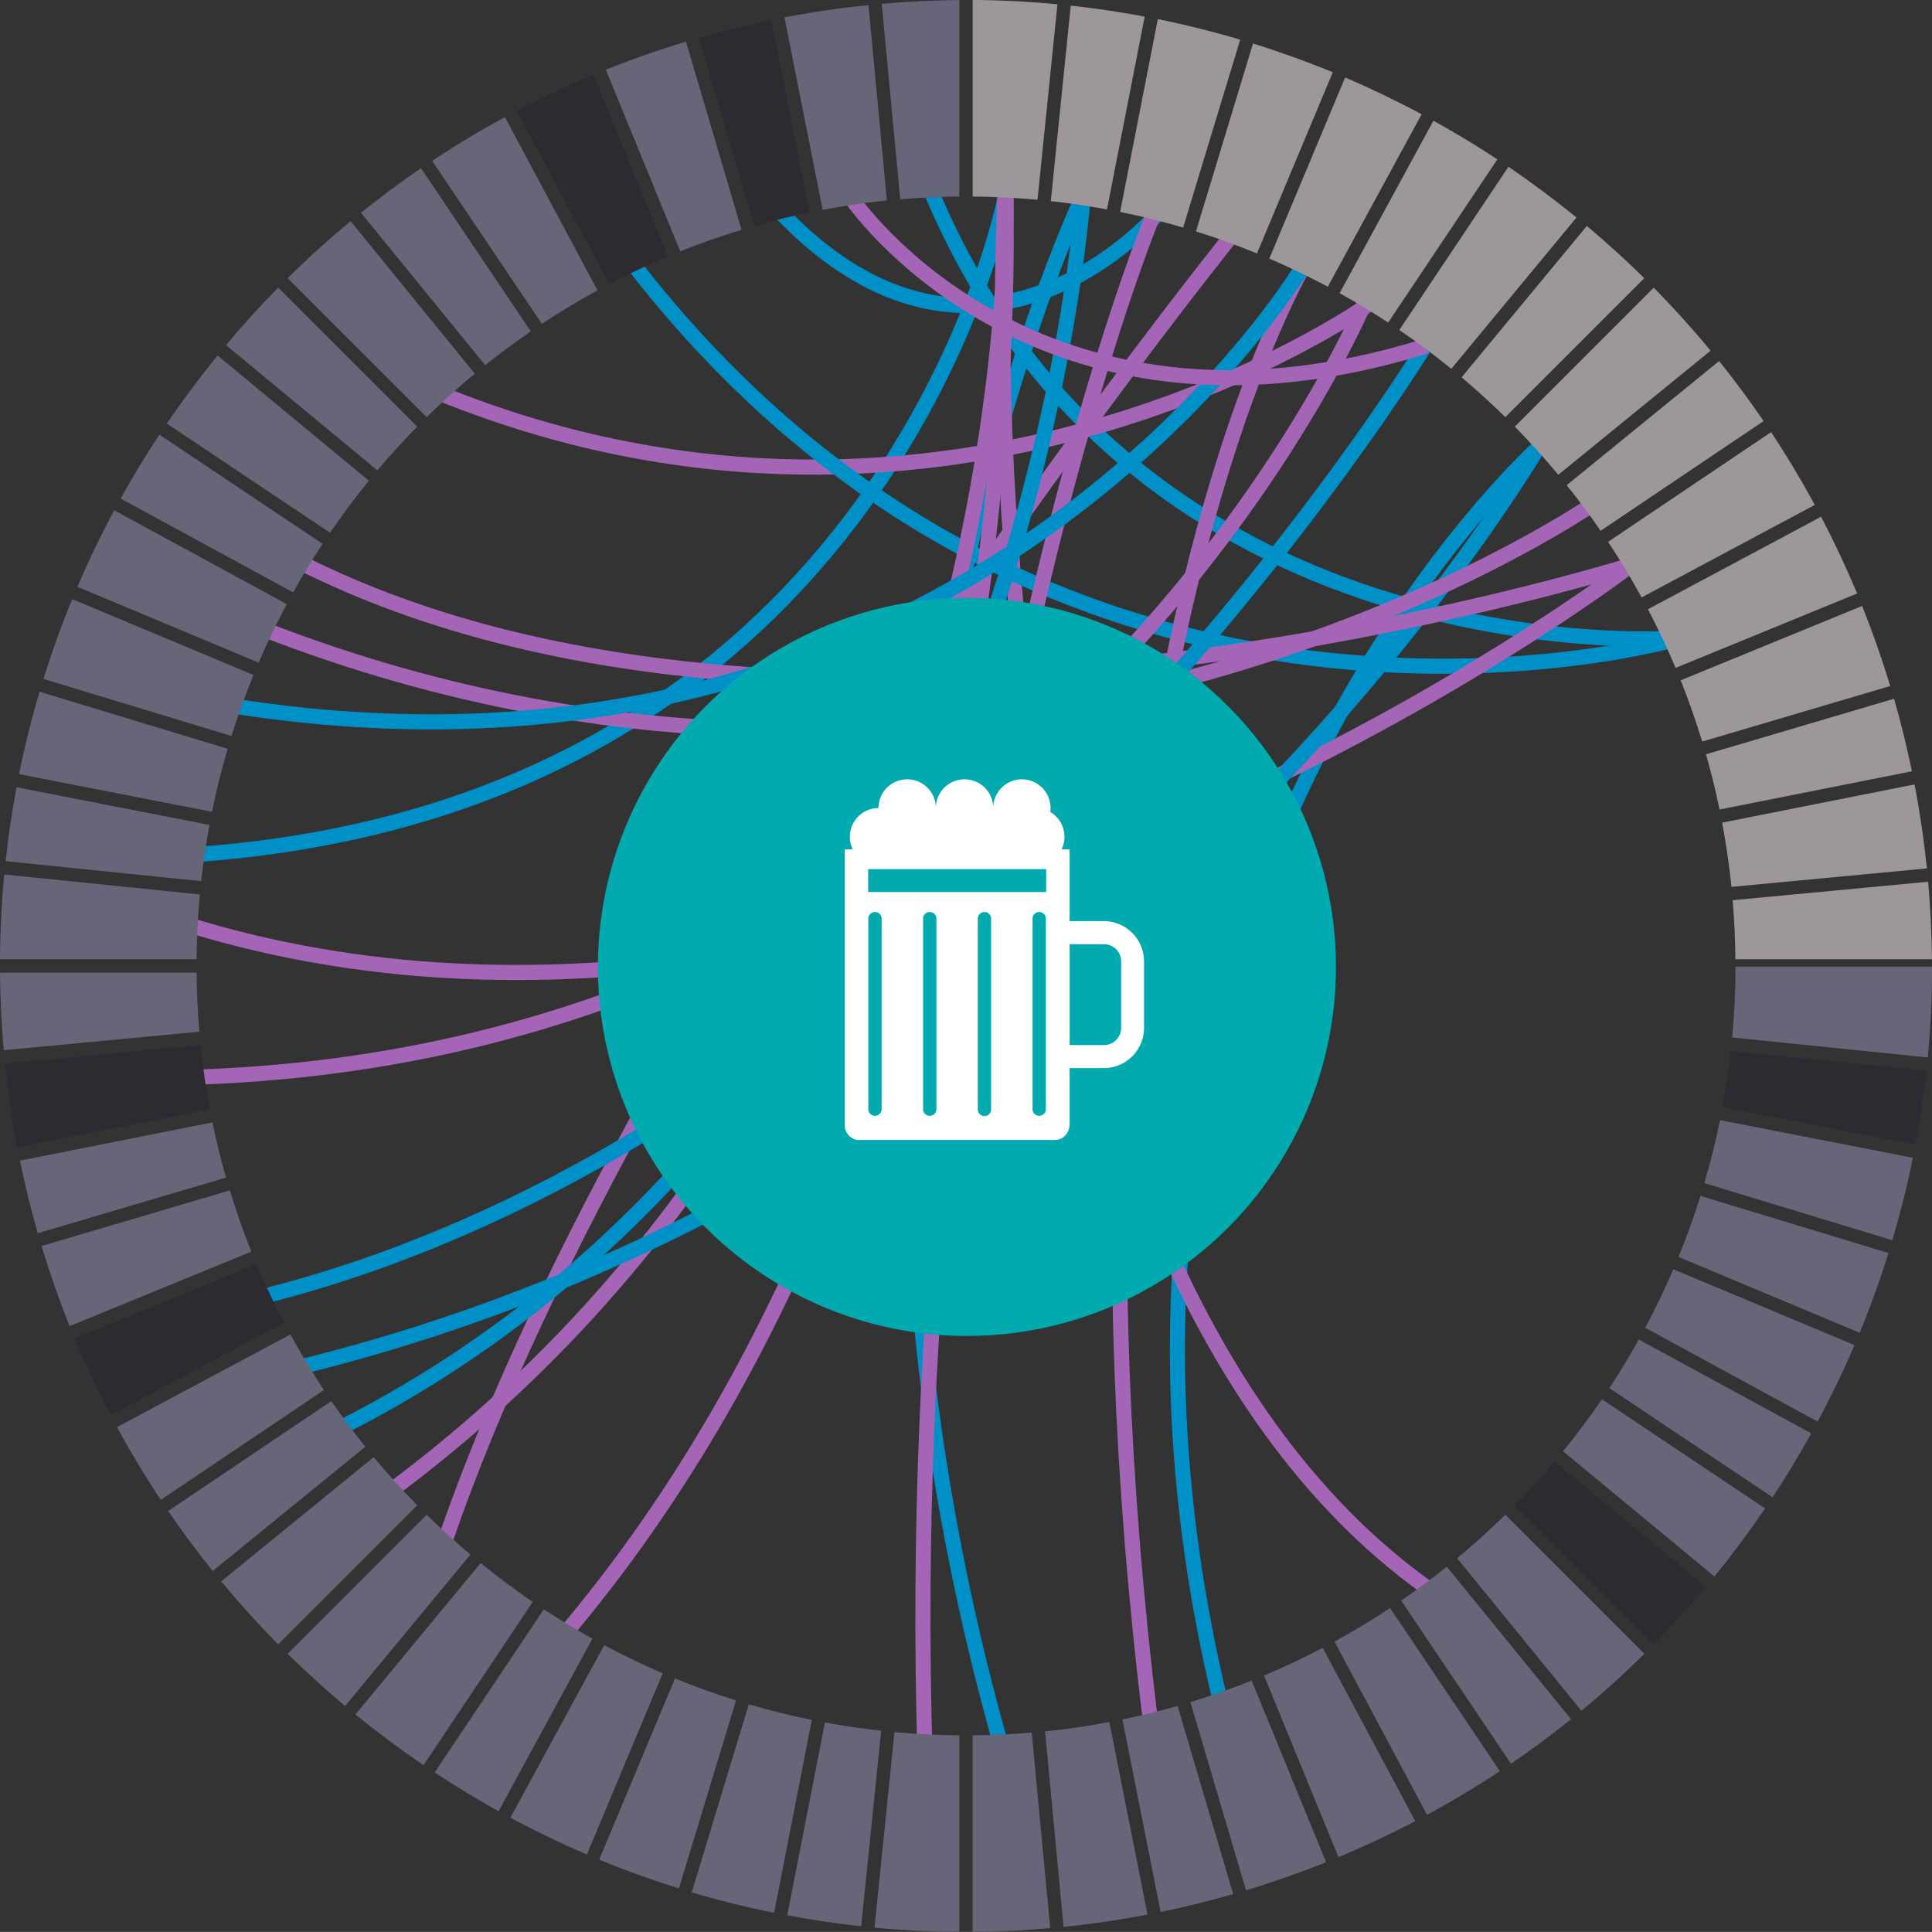 <svg xmlns="http://www.w3.org/2000/svg" width="180" height="179.989"><rect width="100%" height="100%" fill="#333333" stroke="none"/><defs><style>.prefix__cls-1,.prefix__cls-2{fill:none;stroke-miterlimit:10;stroke-width:1.408px}.prefix__cls-1{stroke:#0090c8}.prefix__cls-2{stroke:#a565b6}.prefix__cls-3,.prefix__cls-4{fill:#9d969b;isolation:isolate}.prefix__cls-4{fill:#676578}.prefix__cls-5{fill:#2d2b31}</style></defs><g id="prefix__alcoholBlogPopulationMtDk" transform="translate(-309 -392)"><g id="prefix__Group_7" data-name="Group 7" transform="translate(309 392)"><path id="prefix__Path_114" d="M258.216 179.955s-16.642 19.679-35.387-.058" class="prefix__cls-1" data-name="Path 114" transform="translate(-150.199 -160.213)"/><path id="prefix__Path_115" d="M312.115 218.728s-50.064 3.426-68.906-41.888" class="prefix__cls-1" data-name="Path 115" transform="translate(-156.565 -159.258)"/><path id="prefix__Path_117" d="M256.551 178.029s-30.307 63.417-7.65 143.924" class="prefix__cls-1" data-name="Path 117" transform="translate(-155.716 -159.63)"/><path id="prefix__Path_119" d="M250.612 183.549s-54.7 68.03-73.072 121.286" class="prefix__cls-2" data-name="Path 119" transform="translate(-136.055 -161.354)"/><path id="prefix__Path_120" d="M310.555 211.656s-47.611 42.55-29.859 116.829" class="prefix__cls-1" data-name="Path 120" transform="translate(-167.034 -170.132)"/><path id="prefix__Path_121" d="M144.112 239.094c64.585-4.788 75.213-61.49 75.213-61.49" class="prefix__cls-1" data-name="Path 121" transform="translate(-125.614 -159.497)"/><path id="prefix__Path_122" d="M253.284 176.953s-5.917 98.1 39.4 130.337" class="prefix__cls-2" data-name="Path 122" transform="translate(-159.632 -159.293)"/><path id="prefix__Path_126" d="M263.285 192.578s-38.774 27.562-86.424 8.253" class="prefix__cls-2" data-name="Path 126" transform="translate(-135.842 -164.174)"/><path id="prefix__Path_128" d="M299.735 221.855s-57.577 16.35-97.286-35.5" class="prefix__cls-1" data-name="Path 128" transform="translate(-143.834 -162.229)"/><path id="prefix__Path_134" d="M286.107 187.143s-25.694 43.135-14.326 135.788" class="prefix__cls-2" data-name="Path 134" transform="translate(-164.582 -162.476)"/><path id="prefix__Path_139" d="M263.7 180.463c-.392.745-23.825 58.94-21.255 143.5" class="prefix__cls-2" data-name="Path 139" transform="translate(-156.263 -160.39)"/><path id="prefix__Path_140" d="M227.38 176.048s2.491 77.626-57.539 122.006" class="prefix__cls-2" data-name="Path 140" transform="translate(-133.65 -159.011)"/><path id="prefix__Path_141" d="M252.735 192.38s-29.178 69.276-108.6 72.079" class="prefix__cls-2" data-name="Path 141" transform="translate(-125.623 -164.112)"/><path id="prefix__Path_142" d="M277.128 227.875s-69.645 53.353-134.347 33.5" class="prefix__cls-2" data-name="Path 142" transform="translate(-125.198 -175.198)"/><path id="prefix__Path_145" d="M273.515 210.807s-38.541 67.621-116.128 86.5" class="prefix__cls-1" data-name="Path 145" transform="translate(-129.76 -169.867)"/><path id="prefix__Path_146" d="M276.811 219.525s-55.436 38.307-123.953 11.675" class="prefix__cls-2" data-name="Path 146" transform="translate(-128.346 -172.59)"/><path id="prefix__Path_147" d="M282.124 227.625c-.446.14-76.166 24.117-124.284-.175" class="prefix__cls-2" data-name="Path 147" transform="translate(-129.902 -175.065)"/><path id="prefix__Path_149" d="M232.711 176.727s-4.827 82.687-68.984 115.388" class="prefix__cls-1" data-name="Path 149" transform="translate(-131.74 -159.223)"/><path id="prefix__Path_150" d="M234.622 176.048s4.048 82.22-41.344 135.553" class="prefix__cls-2" data-name="Path 150" transform="translate(-140.97 -159.011)"/><path id="prefix__Path_153" d="M261.252 197.984s-44.166 72.43-108.167 88.624" class="prefix__cls-1" data-name="Path 153" transform="translate(-128.417 -165.862)"/><path id="prefix__Path_155" d="M248.451 187.625s-30.813 51.407-99.329 40.818" class="prefix__cls-1" data-name="Path 155" transform="translate(-127.179 -162.627)"/><path id="prefix__Path_157" d="M232.46 178.013s16.972 25.242 53.6 13.856" class="prefix__cls-2" data-name="Path 157" transform="translate(-153.207 -159.625)"/><g id="prefix__Group_4" data-name="Group 4"><path id="prefix__Path_161" d="M255.032 169.888l1.86-18.219q-3.948-.372-7.9-.4v18.312q3.052.03 6.04.307z" class="prefix__cls-3" data-name="Path 161" transform="translate(-158.371 -151.273)"/><path id="prefix__Path_162" d="M264.814 171.02l3.51-17.961a90.338 90.338 0 00-6.887-1.026l-1.86 18.217q2.649.29 5.237.77z" class="prefix__cls-3" data-name="Path 162" transform="translate(-161.677 -151.51)"/><path id="prefix__Path_163" d="M274.842 173.285l5.316-17.51q-3.811-1.128-7.676-1.913l-3.511 17.963q2.984.607 5.871 1.46z" class="prefix__cls-3" data-name="Path 163" transform="translate(-164.611 -152.082)"/><path id="prefix__Path_164" d="M284.928 176.727l7.065-16.88q-3.677-1.511-7.434-2.68l-5.315 17.509q2.898.906 5.684 2.051z" class="prefix__cls-3" data-name="Path 164" transform="translate(-167.819 -153.114)"/><path id="prefix__Path_165" d="M294.633 181.264l8.739-16.068q-3.513-1.882-7.127-3.429l-7.064 16.876q2.789 1.198 5.452 2.621z" class="prefix__cls-3" data-name="Path 165" transform="translate(-170.923 -154.551)"/><path id="prefix__Path_166" d="M303.227 186.432l10.173-15.207q-2.933-1.93-5.956-3.6l-8.74 16.069q2.313 1.284 4.523 2.738z" class="prefix__cls-3" data-name="Path 166" transform="translate(-173.895 -156.379)"/><path id="prefix__Path_167" d="M311.636 192.691l11.666-14.1q-3.042-2.476-6.341-4.727l-10.171 15.21q2.501 1.707 4.846 3.617z" class="prefix__cls-3" data-name="Path 167" transform="translate(-176.422 -158.328)"/><path id="prefix__Path_168" d="M319.306 199.7l12.948-12.948q-2.562-2.521-5.354-4.865l-11.668 14.1q2.107 1.783 4.074 3.713z" class="prefix__cls-3" data-name="Path 168" transform="translate(-179.059 -160.835)"/><path id="prefix__Path_169" d="M326.494 207.678l14.191-11.562q-2.507-3.031-5.3-5.869l-12.946 12.946q2.118 2.157 4.055 4.485z" class="prefix__cls-3" data-name="Path 169" transform="translate(-181.31 -163.445)"/><path id="prefix__Path_170" d="M332.634 216l15.185-10.221q-1.957-2.865-4.145-5.595l-14.2 11.566q1.659 2.062 3.16 4.25z" class="prefix__cls-3" data-name="Path 170" transform="translate(-183.508 -166.548)"/><path id="prefix__Path_171" d="M338.205 225.219l16.133-8.619q-1.88-3.466-4.072-6.78l-15.186 10.221q1.667 2.518 3.125 5.178z" class="prefix__cls-3" data-name="Path 171" transform="translate(-185.258 -169.559)"/><path id="prefix__Path_172" d="M343.055 235.363l16.911-6.932q-1.519-3.639-3.357-7.152l-16.133 8.621q1.399 2.667 2.579 5.463z" class="prefix__cls-3" data-name="Path 172" transform="translate(-186.943 -173.137)"/><path id="prefix__Path_173" d="M346.918 246l17.519-5.175q-1.147-3.78-2.617-7.461l-16.907 6.93q1.118 2.792 2.005 5.706z" class="prefix__cls-3" data-name="Path 173" transform="translate(-188.329 -176.91)"/><path id="prefix__Path_174" d="M349.608 256.263l17.922-3.563q-.7-3.408-1.667-6.758l-17.518 5.175q.723 2.538 1.263 5.146z" class="prefix__cls-3" data-name="Path 174" transform="translate(-189.401 -180.842)"/><path id="prefix__Path_175" d="M351.4 267.095l18.208-1.721q-.406-3.936-1.15-7.824l-17.93 3.56c.372 1.968.664 3.963.872 5.985z" class="prefix__cls-3" data-name="Path 175" transform="translate(-190.082 -184.466)"/><path id="prefix__Path_176" d="M352.211 277.956h18.311q-.03-3.623-.351-7.225l-18.215 1.722q.23 2.723.255 5.503z" class="prefix__cls-3" data-name="Path 176" transform="translate(-190.529 -188.583)"/><path id="prefix__Path_177" d="M352.2 282.243c0 2.224-.109 4.422-.31 6.594l18.222 1.861q.4-4.225.4-8.455z" class="prefix__cls-4" data-name="Path 177" transform="translate(-190.507 -192.178)"/><path id="prefix__Path_178" d="M351.355 293.634q-.291 2.649-.77 5.238l17.966 3.511c.43-2.289.778-4.585 1.027-6.888z" class="prefix__cls-5" data-name="Path 178" transform="translate(-190.101 -195.736)"/><path id="prefix__Path_179" d="M349.581 303.03c-.4 1.988-.9 3.945-1.461 5.87l17.514 5.317q1.13-3.811 1.915-7.676z" class="prefix__cls-4" data-name="Path 179" transform="translate(-189.331 -198.67)"/><path id="prefix__Path_180" d="M342.729 323.238q-1.2 2.789-2.621 5.451l16.068 8.74q1.883-3.513 3.431-7.126z" class="prefix__cls-4" data-name="Path 180" transform="translate(-186.828 -204.982)"/><path id="prefix__Path_181" d="M346.668 313.3q-.907 2.9-2.051 5.684l16.882 7.067q1.512-3.678 2.681-7.434z" class="prefix__cls-4" data-name="Path 181" transform="translate(-188.237 -201.878)"/><path id="prefix__Path_182" d="M337.994 332.755q-1.289 2.318-2.743 4.528l15.208 10.169q1.93-2.933 3.6-5.956z" class="prefix__cls-4" data-name="Path 182" transform="translate(-185.311 -207.954)"/><path id="prefix__Path_183" d="M332.6 340.846q-1.708 2.5-3.618 4.846l14.1 11.666q2.476-3.041 4.726-6.341z" class="prefix__cls-4" data-name="Path 183" transform="translate(-183.354 -210.481)"/><path id="prefix__Path_184" d="M322.435 353.361l12.952 12.952q2.52-2.562 4.866-5.353l-14.11-11.673q-1.776 2.113-3.708 4.074z" class="prefix__cls-5" data-name="Path 184" transform="translate(-181.309 -213.117)"/><path id="prefix__Path_185" d="M314.631 360.548l11.575 14.208q3.032-2.508 5.868-5.307l-12.957-12.957q-2.157 2.12-4.486 4.056z" class="prefix__cls-4" data-name="Path 185" transform="translate(-178.871 -215.368)"/><path id="prefix__Path_186" d="M307.046 366.688l10.229 15.2q2.866-1.957 5.595-4.147l-11.57-14.209q-2.069 1.655-4.254 3.156z" class="prefix__cls-4" data-name="Path 186" transform="translate(-176.502 -217.566)"/><path id="prefix__Path_187" d="M298.013 372.259l8.623 16.141q3.467-1.88 6.782-4.072l-10.227-15.194q-2.517 1.666-5.178 3.125z" class="prefix__cls-4" data-name="Path 187" transform="translate(-173.681 -219.316)"/><path id="prefix__Path_188" d="M288.469 377.108l6.935 16.918q3.639-1.518 7.152-3.356l-8.623-16.141q-2.669 1.399-5.464 2.579z" class="prefix__cls-4" data-name="Path 188" transform="translate(-170.7 -221.001)"/><path id="prefix__Path_189" d="M278.493 380.97l5.179 17.531q3.782-1.144 7.463-2.617l-6.935-16.919q-2.8 1.119-5.707 2.005z" class="prefix__cls-4" data-name="Path 189" transform="translate(-167.585 -222.387)"/><path id="prefix__Path_190" d="M269.28 383.66l3.561 17.933q3.408-.7 6.758-1.666l-5.177-17.527q-2.535.721-5.142 1.26z" class="prefix__cls-4" data-name="Path 190" transform="translate(-164.707 -223.459)"/><path id="prefix__Path_191" d="M258.8 385.451l1.722 18.214q3.937-.4 7.825-1.15l-3.561-17.936a71.638 71.638 0 01-5.986.872z" class="prefix__cls-4" data-name="Path 191" transform="translate(-161.433 -224.14)"/><path id="prefix__Path_192" d="M248.992 386.263v18.311q3.622-.029 7.225-.347l-1.723-18.22q-2.722.232-5.502.256z" class="prefix__cls-4" data-name="Path 192" transform="translate(-158.371 -224.586)"/><path id="prefix__Path_193" d="M237.553 385.938l-1.861 18.223q3.948.371 7.9.392v-18.312q-3.052-.026-6.039-.303z" class="prefix__cls-4" data-name="Path 193" transform="translate(-154.217 -224.564)"/><path id="prefix__Path_194" d="M227.385 384.637l-3.511 17.963c2.289.429 4.585.778 6.888 1.026l1.86-18.221q-2.648-.288-5.237-.768z" class="prefix__cls-4" data-name="Path 194" transform="translate(-150.526 -224.158)"/><path id="prefix__Path_195" d="M216.249 382.173l-5.32 17.524q3.811 1.127 7.678 1.9l3.511-17.969q-2.982-.602-5.869-1.455z" class="prefix__cls-4" data-name="Path 195" transform="translate(-146.483 -223.388)"/><path id="prefix__Path_196" d="M205.457 378.67l-7.066 16.881q3.677 1.513 7.433 2.68l5.316-17.51q-2.898-.906-5.683-2.051z" class="prefix__cls-4" data-name="Path 196" transform="translate(-142.567 -222.294)"/><path id="prefix__Path_197" d="M195.1 374.162l-8.74 16.07q3.512 1.885 7.126 3.432l7.066-16.882q-2.793-1.197-5.452-2.62z" class="prefix__cls-4" data-name="Path 197" transform="translate(-138.808 -220.886)"/><path id="prefix__Path_198" d="M186.275 369.3l-10.169 15.207q2.932 1.931 5.952 3.612l8.744-16.075q-2.318-1.286-4.527-2.744z" class="prefix__cls-4" data-name="Path 198" transform="translate(-135.607 -219.37)"/><path id="prefix__Path_199" d="M177.039 363.039l-11.669 14.106q3.042 2.475 6.342 4.726l10.173-15.214q-2.5-1.708-4.846-3.618z" class="prefix__cls-4" data-name="Path 199" transform="translate(-132.254 -217.412)"/><path id="prefix__Path_200" d="M169.137 356.489l-12.957 12.956q2.562 2.521 5.354 4.866L173.21 360.2q-2.11-1.779-4.073-3.711z" class="prefix__cls-4" data-name="Path 200" transform="translate(-129.383 -215.367)"/><path id="prefix__Path_201" d="M161.389 348.687l-14.207 11.574q2.508 3.032 5.307 5.867l12.957-12.957q-2.12-2.156-4.057-4.484z" class="prefix__cls-4" data-name="Path 201" transform="translate(-126.573 -212.93)"/><path id="prefix__Path_202" d="M155.2 341.1L140 351.336q1.956 2.865 4.15 5.592l14.211-11.577q-1.655-2.064-3.161-4.251z" class="prefix__cls-4" data-name="Path 202" transform="translate(-124.33 -210.561)"/><path id="prefix__Path_203" d="M149.219 332.07l-16.15 8.628q1.88 3.468 4.076 6.781l15.2-10.23q-1.668-2.519-3.126-5.179z" class="prefix__cls-4" data-name="Path 203" transform="translate(-122.165 -207.74)"/><path id="prefix__Path_204" d="M144.264 322.525l-16.927 6.938q1.517 3.641 3.356 7.154l16.15-8.628q-1.399-2.669-2.579-5.464z" class="prefix__cls-5" data-name="Path 204" transform="translate(-120.375 -204.759)"/><path id="prefix__Path_205" d="M140.384 312.55l-17.54 5.182q1.143 3.783 2.612 7.465l16.933-6.941q-1.119-2.797-2.005-5.706z" class="prefix__cls-4" data-name="Path 205" transform="translate(-118.972 -201.644)"/><path id="prefix__Path_206" d="M137.85 303.337l-17.937 3.563q.7 3.41 1.661 6.761l17.538-5.18q-.722-2.537-1.262-5.144z" class="prefix__cls-4" data-name="Path 206" transform="translate(-118.056 -198.766)"/><path id="prefix__Path_207" d="M136.109 292.856l-18.217 1.722q.4 3.937 1.142 7.826l17.948-3.564a71.644 71.644 0 01-.873-5.984z" class="prefix__cls-5" data-name="Path 207" transform="translate(-117.425 -195.493)"/><path id="prefix__Path_208" d="M135.532 283.049h-18.314q.029 3.623.345 7.226l18.225-1.723q-.231-2.724-.256-5.503z" class="prefix__cls-4" data-name="Path 208" transform="translate(-117.215 -192.43)"/><path id="prefix__Path_209" d="M135.833 271.61l-18.225-1.861q-.371 3.948-.395 7.9h18.318q.025-3.049.302-6.039z" class="prefix__cls-4" data-name="Path 209" transform="translate(-117.213 -188.276)"/><path id="prefix__Path_210" d="M136.965 261.442l-17.974-3.513q-.644 3.434-1.018 6.889l18.222 1.861q.291-2.649.77-5.237z" class="prefix__cls-4" data-name="Path 210" transform="translate(-117.45 -184.584)"/><path id="prefix__Path_211" d="M139.229 250.306l-17.522-5.319q-1.13 3.811-1.911 7.677l17.973 3.512q.607-2.982 1.46-5.87z" class="prefix__cls-4" data-name="Path 211" transform="translate(-118.02 -180.542)"/><path id="prefix__Path_212" d="M142.67 239.512l-16.887-7.069q-1.514 3.677-2.68 7.434l17.516 5.318q.907-2.895 2.051-5.683z" class="prefix__cls-4" data-name="Path 212" transform="translate(-119.053 -176.624)"/><path id="prefix__Path_213" d="M152.377 220.33l-15.209-10.17q-1.932 2.932-3.607 5.955l16.072 8.742q1.291-2.318 2.744-4.527z" class="prefix__cls-4" data-name="Path 213" transform="translate(-122.319 -169.665)"/><path id="prefix__Path_214" d="M147.208 229.151l-16.077-8.745q-1.886 3.513-3.426 7.13l16.882 7.066q1.198-2.789 2.621-5.451z" class="prefix__cls-4" data-name="Path 214" transform="translate(-120.49 -172.865)"/><path id="prefix__Path_215" d="M158.636 211.1l-14.1-11.668q-2.475 3.041-4.726 6.342l15.213 10.173q1.703-2.507 3.613-4.847z" class="prefix__cls-4" data-name="Path 215" transform="translate(-124.269 -166.313)"/><path id="prefix__Path_216" d="M165.646 203.193l-12.953-12.953q-2.521 2.561-4.862 5.357l14.106 11.67q1.777-2.108 3.709-4.074z" class="prefix__cls-4" data-name="Path 216" transform="translate(-126.776 -163.443)"/><path id="prefix__Path_217" d="M173.62 195.444l-11.573-14.205q-3.032 2.507-5.865 5.309l12.953 12.952q2.157-2.12 4.485-4.056z" class="prefix__cls-4" data-name="Path 217" transform="translate(-129.384 -160.632)"/><path id="prefix__Path_218" d="M181.94 189.262l-10.228-15.2q-2.866 1.956-5.592 4.151l11.571 14.2q2.064-1.649 4.249-3.151z" class="prefix__cls-4" data-name="Path 218" transform="translate(-132.488 -158.391)"/><path id="prefix__Path_219" d="M191.161 183.277l-8.621-16.138q-3.468 1.878-6.782 4.072l10.225 15.189q2.517-1.664 5.178-3.123z" class="prefix__cls-4" data-name="Path 219" transform="translate(-135.498 -156.228)"/><path id="prefix__Path_220" d="M201.3 178.319l-6.933-16.919q-3.641 1.517-7.154 3.354l8.626 16.147q2.669-1.401 5.461-2.582z" class="prefix__cls-5" data-name="Path 220" transform="translate(-139.076 -154.435)"/><path id="prefix__Path_221" d="M211.937 174.442l-5.178-17.527q-3.783 1.143-7.463 2.617l6.933 16.917q2.799-1.121 5.708-2.007z" class="prefix__cls-4" data-name="Path 221" transform="translate(-142.85 -153.035)"/><path id="prefix__Path_222" d="M222.2 171.91l-3.559-17.923q-3.409.7-6.76 1.659l5.177 17.525q2.542-.722 5.142-1.261z" class="prefix__cls-5" data-name="Path 222" transform="translate(-146.782 -152.121)"/><path id="prefix__Path_223" d="M233.038 170.167l-1.721-18.2q-3.936.4-7.824 1.144l3.56 17.933a70.104 70.104 0 015.985-.877z" class="prefix__cls-4" data-name="Path 223" transform="translate(-150.406 -151.489)"/><path id="prefix__Path_224" d="M243.9 169.588v-18.307a90.642 90.642 0 00-7.225.354l1.721 18.208q2.723-.231 5.504-.255z" class="prefix__cls-4" data-name="Path 224" transform="translate(-154.523 -151.275)"/></g></g><circle id="prefix__Ellipse_893" cx="34.384" cy="34.384" r="34.384" data-name="Ellipse 893" transform="translate(364.702 447.702)" fill="#00aaae"/><g id="prefix__Group_10" data-name="Group 10" transform="translate(364.702 447.702)"><g id="prefix__factors_alcohol_beer"><path id="prefix__factors_alcohol_beer-2" d="M19.571 33.62H1.143A1.4 1.4 0 010 32.246v-25.7h.749a2.646 2.646 0 01-.271-1.168 2.682 2.682 0 012.671-2.687 2.671 2.671 0 115.342 0 2.672 2.672 0 115.345 0 2.671 2.671 0 115.342 0 2.517 2.517 0 01-.029.367 2.723 2.723 0 01.958.966 2.691 2.691 0 01.365 1.354 2.645 2.645 0 01-.27 1.169h.749v6.684h3.2a3.752 3.752 0 013.735 3.76v6.175a3.751 3.751 0 01-3.735 3.758h-3.2v5.189a1.549 1.549 0 01-.431 1.114 1.331 1.331 0 01-.949.393zm-1.45-21.239a.623.623 0 00-.621.625v17.743a.62.62 0 101.24 0V13.006a.623.623 0 00-.619-.625zm-5.1 0a.624.624 0 00-.622.625v17.743a.621.621 0 101.241 0V13.006a.623.623 0 00-.62-.625zm-5.1 0a.624.624 0 00-.622.625v17.743a.622.622 0 101.244 0V13.006a.624.624 0 00-.626-.625zm-5.1 0a.624.624 0 00-.622.625v17.743a.621.621 0 101.242 0V13.006a.623.623 0 00-.624-.625zm18.134 3v9.4h3.2a1.608 1.608 0 001.6-1.611v-6.179a1.608 1.608 0 00-1.6-1.611zM2.181 8.388v2.132h16.591V8.388H2.181z" data-name="factors.alcohol.beer" transform="translate(22.999 16.886)" fill="#fff"/></g></g></g></svg>